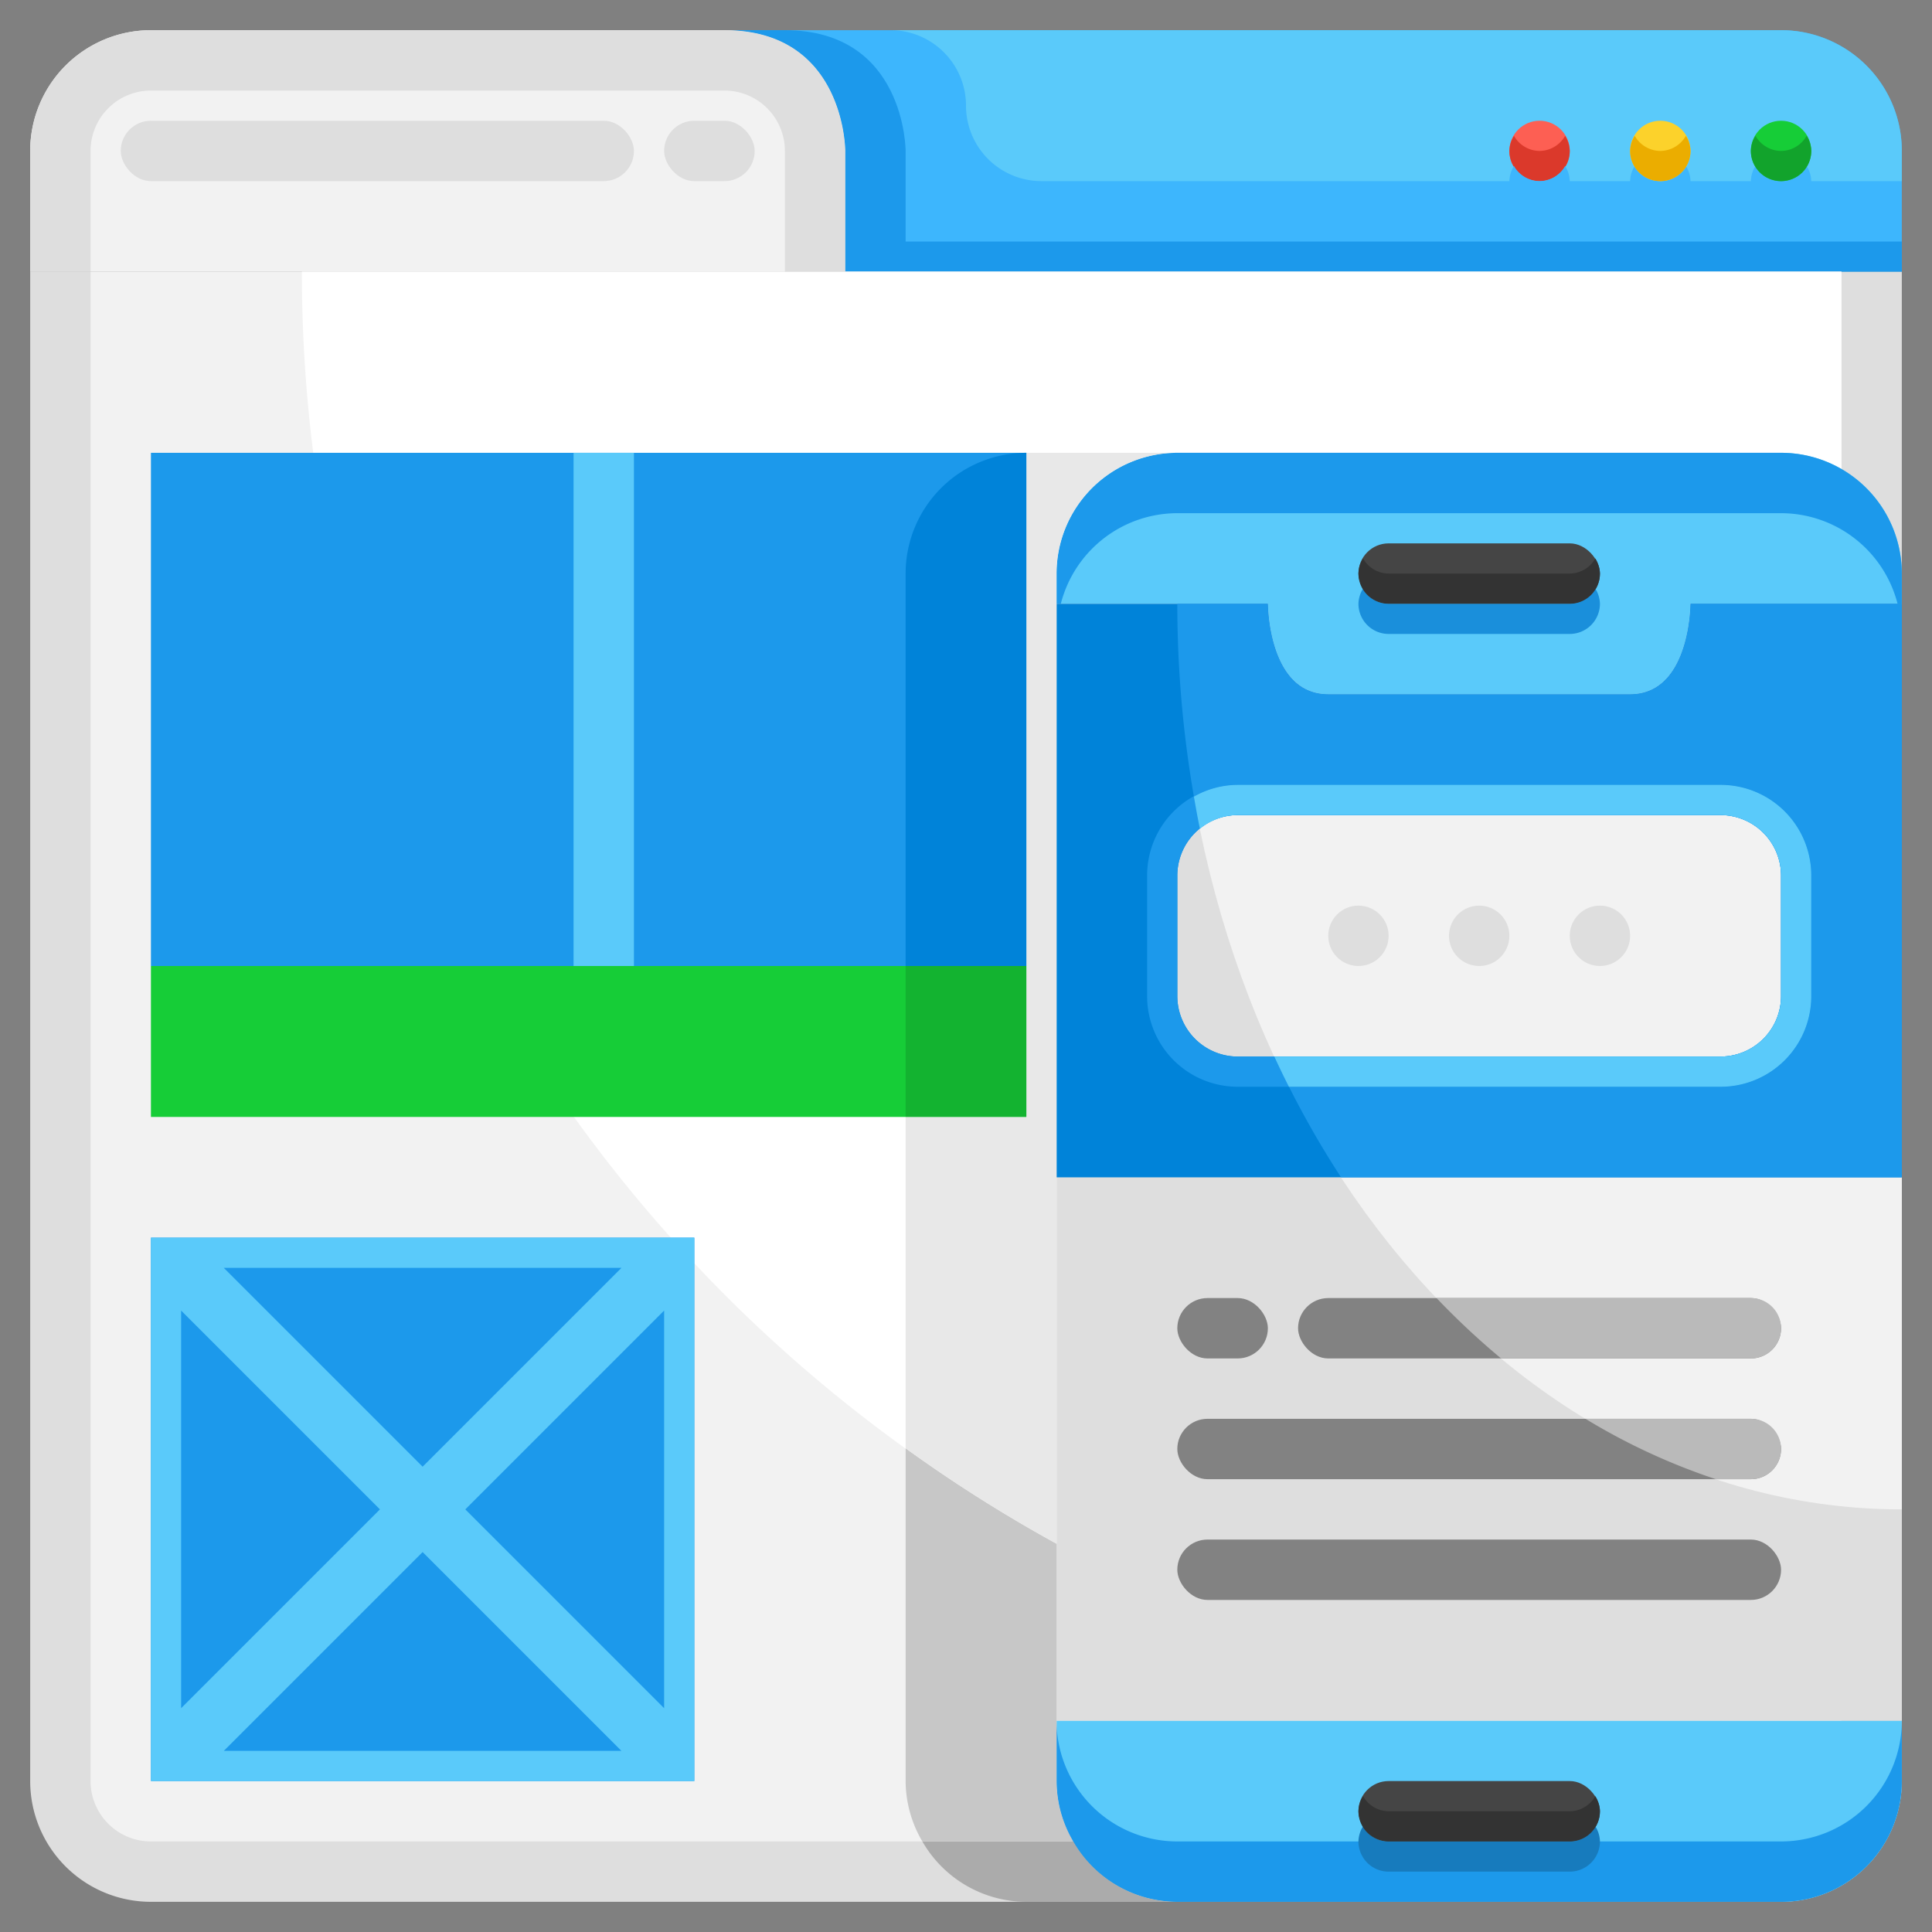 <svg height="512" viewBox="0 0 64 64" width="512" xmlns="http://www.w3.org/2000/svg"><rect x="0" y="0" width="64" height="64" fill="#808080" stroke="none"/><g id="_27-Responsive" data-name="27-Responsive"><path d="m24 1c4 0 4 4 4 4v4h-27v-4a4 4 0 0 1 4-4z" fill="#f2f2f2"/><path d="m59 1a4 4 0 0 1 4 4v4h-35v-4s0-4-4-4z" fill="#3db6fd"/><path d="m63 9v50a4 4 0 0 1 -4 4h-54a4 4 0 0 1 -4-4v-50z" fill="#dedede"/><path d="m32 3.5a2.5 2.5 0 0 0 2.5 2.5h28.5v-1a4 4 0 0 0 -4-4h-29.5a2.5 2.5 0 0 1 2.5 2.5z" fill="#5acafa"/><circle cx="51" cy="5" fill="#fd5f53" r="1"/><path d="m51 5a.985.985 0 0 1 -.847-.5.977.977 0 0 0 -.153.5 1 1 0 0 0 2 0 .977.977 0 0 0 -.153-.5.985.985 0 0 1 -.847.5z" fill="#db392b"/><path d="m51 6a.985.985 0 0 1 -.847-.5.977.977 0 0 0 -.153.5 1 1 0 0 0 2 0 .977.977 0 0 0 -.153-.5.985.985 0 0 1 -.847.5z" fill="#3db6fd"/><path d="m55 6a.985.985 0 0 1 -.847-.5.977.977 0 0 0 -.153.5 1 1 0 0 0 2 0 .977.977 0 0 0 -.153-.5.985.985 0 0 1 -.847.5z" fill="#3db6fd"/><path d="m59 6a.985.985 0 0 1 -.847-.5.977.977 0 0 0 -.153.5 1 1 0 0 0 2 0 .977.977 0 0 0 -.153-.5.985.985 0 0 1 -.847.5z" fill="#3db6fd"/><circle cx="55" cy="5" fill="#fcd22b" r="1"/><circle cx="59" cy="5" fill="#16cd37" r="1"/><path d="m55 5a.985.985 0 0 1 -.847-.5.977.977 0 0 0 -.153.5 1 1 0 0 0 2 0 .977.977 0 0 0 -.153-.5.985.985 0 0 1 -.847.5z" fill="#ebad00"/><path d="m59 5a.985.985 0 0 1 -.847-.5.977.977 0 0 0 -.153.5 1 1 0 0 0 2 0 .977.977 0 0 0 -.153-.5.985.985 0 0 1 -.847.5z" fill="#12a32c"/><rect fill="#dedede" height="2" rx="1" width="17" x="4" y="4"/><rect fill="#dedede" height="2" rx="1" width="3" x="22" y="4"/><path d="m30 8v-3s0-4-4-4h-2c4 0 4 4 4 4v4h35v-1z" fill="#1c99eb"/><path d="m59 61h-54a2 2 0 0 1 -2-2v-50h58v50a2 2 0 0 1 -2 2z" fill="#f2f2f2"/><path d="m58 57h3v-48h-51a48 48 0 0 0 48 48z" fill="#fff"/><path d="m28 5s0-4-4-4h-19a4 4 0 0 0 -4 4v4h2v-4a2 2 0 0 1 2-2h19a2 2 0 0 1 2 2v4h2z" fill="#dedede"/><rect fill="#fff" height="8" rx="2" width="20" x="39" y="27"/><path d="m34 32v5h-29v-5h16.111z" fill="#16cd37"/><g fill="#1c99eb"><path d="m20 15h14v17h-14z"/><path d="m5 15h15v17h-15z"/><path d="m14 50-9 9v-18z"/><path d="m23 59h-18l9-9z"/><path d="m23 41-9 9-9-9z"/><path d="m23 41v18l-9-9z"/></g><path d="m21.586 41h-16.586v18h18v-18zm-1 1-6.586 6.586-6.586-6.586zm-14.586 1.414 6.586 6.586-6.586 6.586zm1.414 14.586 6.586-6.586 6.586 6.586zm14.586-1.414-6.586-6.586 6.586-6.586z" fill="#5acafa"/><path d="m19 15h2v17h-2z" fill="#5acafa"/><path d="m35 57h28v2a4 4 0 0 1 -4 4h-20a4 4 0 0 1 -4-4z" fill="#5acafa"/><path d="m63 19v1h-7s0 3-2 3h-10c-2 0-2-3-2-3h-7v-1a4 4 0 0 1 4-4h20a4 4 0 0 1 4 4z" fill="#5acafa"/><path d="m63 20v37h-28v-37h7s0 3 2 3h10c2 0 2-3 2-3z" fill="#dedede"/><path d="m44 23h10c2 0 2-3 2-3h-14s0 3 2 3z" fill="#5acafa"/><path d="m59 61h-20a4 4 0 0 1 -4-4v2a4 4 0 0 0 4 4h20a4 4 0 0 0 4-4v-2a4 4 0 0 1 -4 4z" fill="#1c99eb"/><path d="m56 20s0 3-2 3h-10c-2 0-2-3-2-3h-3c0 16.582 10.734 30 24 30v-30z" fill="#f2f2f2"/><path d="m39 17h20a3.989 3.989 0 0 1 3.859 3h.141v-1a4 4 0 0 0 -4-4h-20a4 4 0 0 0 -4 4v1h.141a3.989 3.989 0 0 1 3.859-3z" fill="#1c99eb"/><rect fill="#454545" height="2" rx="1" width="8" x="45" y="59"/><path d="m52 61h-6a.986.986 0 0 1 -.847-.5.977.977 0 0 0 -.153.5 1 1 0 0 0 1 1h6a1 1 0 0 0 1-1 .977.977 0 0 0 -.153-.5.986.986 0 0 1 -.847.5z" fill="#177bbd"/><rect fill="#454545" height="2" rx="1" width="8" x="45" y="18"/><path d="m52 20h-6a.986.986 0 0 1 -.847-.5.977.977 0 0 0 -.153.5 1 1 0 0 0 1 1h6a1 1 0 0 0 1-1 .977.977 0 0 0 -.153-.5.986.986 0 0 1 -.847.5z" fill="#1a8fdb"/><path d="m52 19h-6a.986.986 0 0 1 -.847-.5.977.977 0 0 0 -.153.5 1 1 0 0 0 1 1h6a1 1 0 0 0 1-1 .977.977 0 0 0 -.153-.5.986.986 0 0 1 -.847.5z" fill="#333"/><path d="m52 60h-6a.986.986 0 0 1 -.847-.5.977.977 0 0 0 -.153.5 1 1 0 0 0 1 1h6a1 1 0 0 0 1-1 .977.977 0 0 0 -.153-.5.986.986 0 0 1 -.847.5z" fill="#333"/><path d="m63 20v19h-28v-19h7s0 3 2 3h10c2 0 2-3 2-3zm-4 13v-4a2.006 2.006 0 0 0 -2-2h-16a2.006 2.006 0 0 0 -2 2v4a2.006 2.006 0 0 0 2 2h16a2.006 2.006 0 0 0 2-2z" fill="#0083d9"/><path d="m57 26h-16a3 3 0 0 0 -3 3v4a3 3 0 0 0 3 3h16a3 3 0 0 0 3-3v-4a3 3 0 0 0 -3-3zm2 7a2.006 2.006 0 0 1 -2 2h-16a2.006 2.006 0 0 1 -2-2v-4a2.006 2.006 0 0 1 2-2h16a2.006 2.006 0 0 1 2 2z" fill="#1c99eb"/><circle cx="53" cy="31" fill="#dedede" r="1"/><circle cx="49" cy="31" fill="#dedede" r="1"/><circle cx="45" cy="31" fill="#dedede" r="1"/><rect fill="#828282" height="2" rx="1" width="20" x="39" y="47"/><rect fill="#828282" height="2" rx="1" width="20" x="39" y="51"/><rect fill="#828282" height="2" rx="1" width="3" x="39" y="43"/><rect fill="#828282" height="2" rx="1" width="16" x="43" y="43"/><path d="m58 49a1 1 0 0 0 0-2h-5.478a21.014 21.014 0 0 0 4.318 2z" fill="#bababa"/><path d="m49.726 45h8.274a1 1 0 0 0 0-2h-10.413a25.425 25.425 0 0 0 2.139 2z" fill="#bababa"/><path d="m63 20h-7s0 3-2 3h-10c-2 0-2-3-2-3h-3a37.4 37.4 0 0 0 .55 6.39 2.961 2.961 0 0 1 1.45-.39h16a3 3 0 0 1 3 3v4a3 3 0 0 1 -3 3h-14.3a30.941 30.941 0 0 0 1.724 3h18.576z" fill="#1c99eb"/><path d="m41 27h16a2.006 2.006 0 0 1 2 2v4a2.006 2.006 0 0 1 -2 2h-14.786c.156.337.316.671.483 1h14.303a3 3 0 0 0 3-3v-4a3 3 0 0 0 -3-3h-16a2.961 2.961 0 0 0 -1.45.39c.062.357.125.714.2 1.066a1.98 1.98 0 0 1 1.25-.456z" fill="#5acafa"/><path d="m35.554 61h-5a3.982 3.982 0 0 0 3.446 2h5a3.982 3.982 0 0 1 -3.446-2z" fill="#ababab"/><path d="m35 57v-5.862a47.989 47.989 0 0 1 -5-3.162v11.024a3.964 3.964 0 0 0 .554 2h5a3.964 3.964 0 0 1 -.554-2z" fill="#c7c7c7"/><path d="m34 37h-4v10.976a47.989 47.989 0 0 0 5 3.162v-32.138a4 4 0 0 1 4-4h-5z" fill="#e8e8e8"/><path d="m30 32h4v5h-4z" fill="#13b330"/><path d="m30 19v13h4v-17a4 4 0 0 0 -4 4z" fill="#0083d9"/></g></svg>